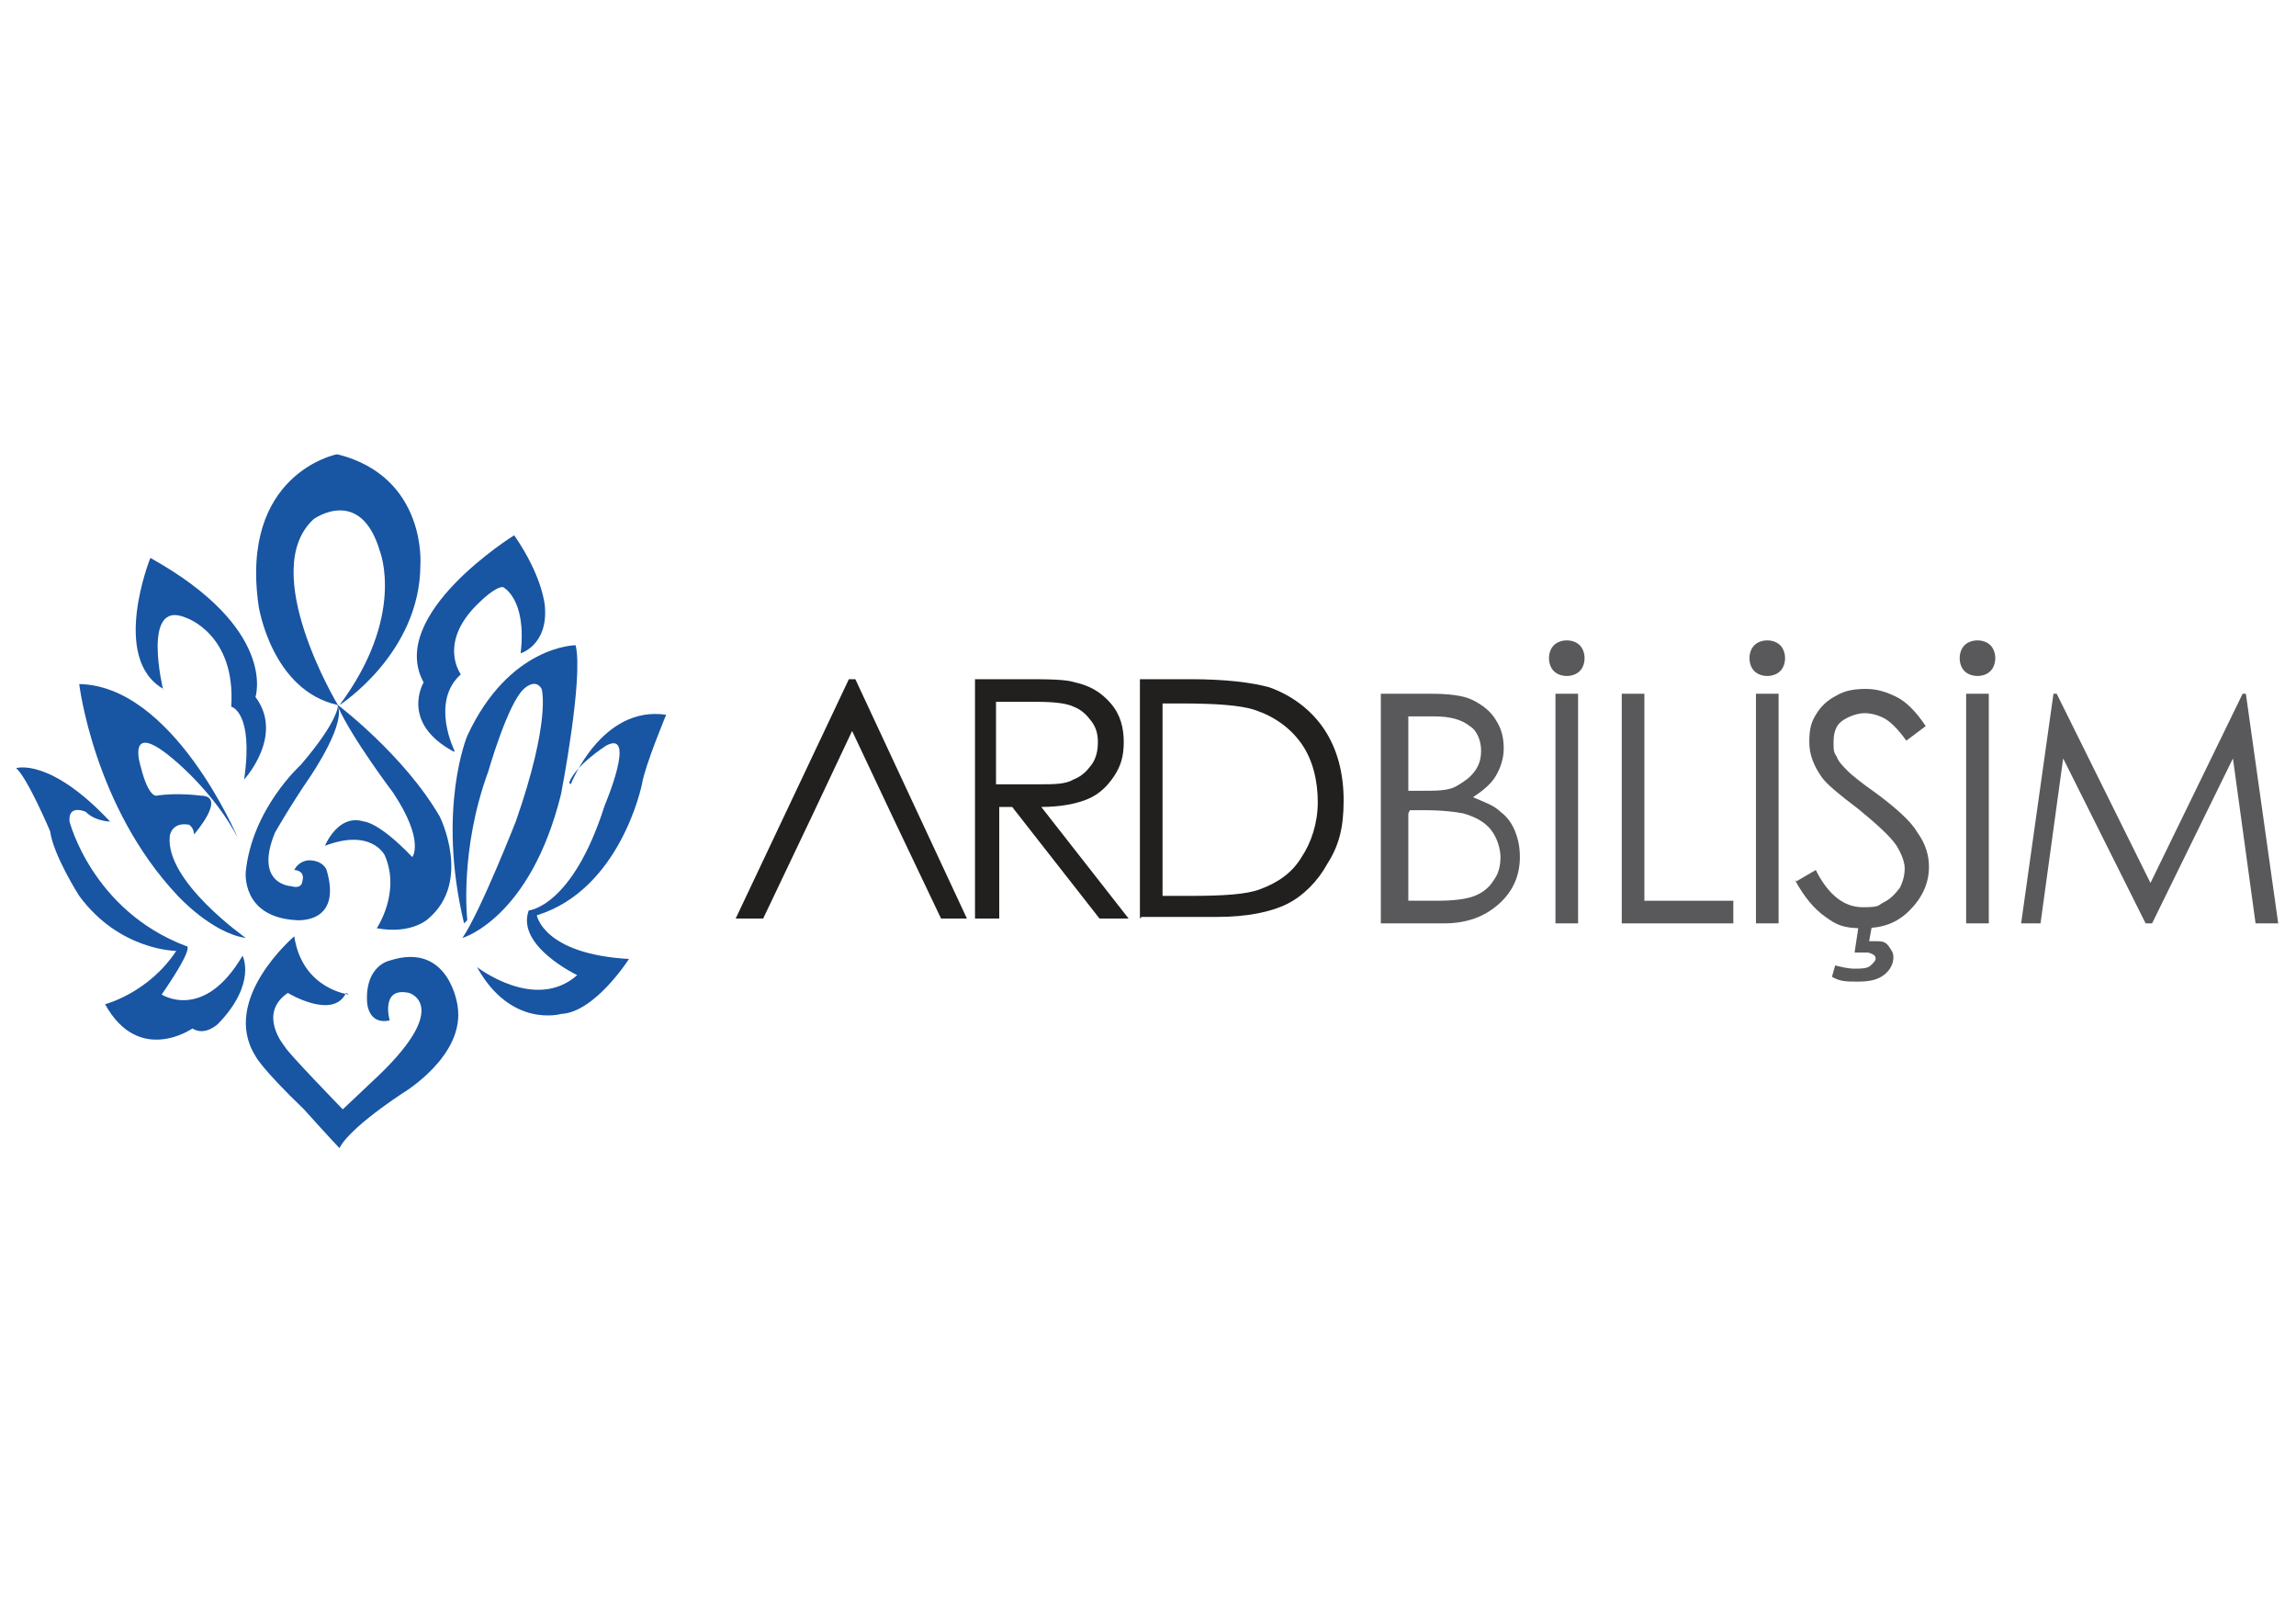 <?xml version="1.0" encoding="UTF-8"?>
<svg xmlns="http://www.w3.org/2000/svg" id="Layer_1" version="1.1" viewBox="0 0 142 99">
  <defs>
    <style>
      .st0 {
        fill: #221f1f;
      }

      .st1 {
        fill: #1855a3;
      }

      .st2 {
        fill: #59595c;
      }
    </style>
  </defs>
  <g>
    <g>
      <path class="st0" d="M52.9,42h-.4l-7,14.8h1.7l3-6.3s0,0,0,0l2.5-5.3,2.5,5.3,3,6.3h1.6l-6.9-14.8Z"></path>
      <path class="st0" d="M60.1,42h3c1.7,0,2.8,0,3.4.2.9.2,1.6.6,2.2,1.3.6.7.8,1.5.8,2.4s-.2,1.5-.6,2.1c-.4.6-.9,1.1-1.6,1.4-.7.3-1.7.5-2.9.5l5.4,6.9h-1.8l-5.4-6.9h-.8v6.9h-1.5v-14.8ZM61.6,43.5v5h2.6c1,0,1.7,0,2.2-.3.5-.2.8-.5,1.1-.9.3-.4.4-.9.4-1.4s-.1-.9-.4-1.3c-.3-.4-.6-.7-1.1-.9-.4-.2-1.2-.3-2.2-.3h-2.6Z"></path>
      <path class="st0" d="M70.5,56.8v-14.8h3.1c2.2,0,3.8.2,4.9.5,1.4.5,2.6,1.4,3.4,2.6.8,1.2,1.2,2.7,1.2,4.4s-.3,2.8-1,3.9c-.6,1.1-1.5,2-2.5,2.5-1,.5-2.5.8-4.3.8h-4.7ZM71.9,55.4h1.7c2.1,0,3.5-.1,4.3-.4,1.1-.4,2-1,2.6-2,.6-.9,1-2.1,1-3.4s-.3-2.6-1-3.6c-.7-1-1.7-1.7-2.9-2.1-.9-.3-2.5-.4-4.6-.4h-1.1v11.9Z"></path>
    </g>
    <g>
      <path class="st2" d="M85.7,42.9h2.8c1.1,0,2,.1,2.6.4.6.3,1.1.7,1.4,1.2.4.6.5,1.2.5,1.8s-.2,1.2-.5,1.7c-.3.5-.8.9-1.4,1.3.7.3,1.3.5,1.7.9.4.3.7.7.9,1.2.2.5.3,1,.3,1.6,0,1.1-.4,2.1-1.3,2.9s-2,1.2-3.4,1.2h-3.9v-14.2ZM87.1,44.3v4.6h.8c1,0,1.7,0,2.2-.3s.8-.5,1.1-.9c.3-.4.4-.8.4-1.3s-.2-1.2-.7-1.5c-.5-.4-1.2-.6-2.2-.6h-1.6ZM87.1,50.3v5.4h1.8c1,0,1.8-.1,2.3-.3.5-.2.9-.5,1.2-1,.3-.4.4-.9.4-1.4s-.2-1.2-.6-1.7c-.4-.5-1-.8-1.7-1-.5-.1-1.3-.2-2.5-.2h-.8Z"></path>
      <path class="st2" d="M96.9,39.6c.3,0,.6.1.8.3.2.2.3.5.3.8s-.1.6-.3.8c-.2.2-.5.3-.8.3s-.6-.1-.8-.3c-.2-.2-.3-.5-.3-.8s.1-.6.3-.8.5-.3.8-.3ZM96.2,42.9h1.4v14.2h-1.4v-14.2Z"></path>
      <path class="st2" d="M100.3,42.9h1.4v12.8h5.5v1.4h-6.9v-14.2Z"></path>
      <path class="st2" d="M109.3,39.6c.3,0,.6.1.8.3.2.2.3.5.3.8s-.1.6-.3.8c-.2.2-.5.3-.8.3s-.6-.1-.8-.3c-.2-.2-.3-.5-.3-.8s.1-.6.3-.8.5-.3.8-.3ZM108.6,42.9h1.4v14.2h-1.4v-14.2Z"></path>
      <path class="st2" d="M111.1,54.5l1.2-.7c.8,1.6,1.8,2.3,2.9,2.3s.9-.1,1.3-.3c.4-.2.7-.5,1-.9.2-.4.3-.8.3-1.2s-.2-.9-.5-1.4c-.4-.6-1.3-1.4-2.4-2.3-1.2-.9-1.9-1.5-2.2-1.9-.5-.7-.8-1.4-.8-2.2s.1-1.2.4-1.7c.3-.5.7-.9,1.3-1.2.5-.3,1.1-.4,1.8-.4s1.3.2,1.9.5c.6.3,1.2.9,1.8,1.8l-1.2.9c-.5-.7-1-1.2-1.4-1.4-.4-.2-.8-.3-1.2-.3s-1,.2-1.4.5c-.4.3-.5.8-.5,1.3s0,.6.2.9c.1.3.4.6.7.9.2.2.8.7,1.8,1.4,1.2.9,2.1,1.7,2.5,2.4.5.7.7,1.4.7,2.1,0,1-.4,1.9-1.2,2.7-.8.8-1.7,1.1-2.9,1.1s-1.6-.2-2.3-.7c-.7-.5-1.3-1.2-1.9-2.3ZM115,57.1h.8l-.2,1.1c.1,0,.3,0,.4,0,.3,0,.6,0,.8.3s.3.4.3.7c0,.4-.2.8-.6,1.1-.4.3-.9.4-1.6.4s-1.1,0-1.6-.3l.2-.7c.4.1.8.2,1.2.2s.8,0,1-.2.3-.3.3-.4,0-.2-.2-.3-.3-.1-.4-.1-.4,0-.7,0l.3-2Z"></path>
      <path class="st2" d="M122.3,39.6c.3,0,.6.1.8.3.2.2.3.5.3.8s-.1.6-.3.8c-.2.2-.5.3-.8.3s-.6-.1-.8-.3c-.2-.2-.3-.5-.3-.8s.1-.6.3-.8.5-.3.8-.3ZM121.6,42.9h1.4v14.2h-1.4v-14.2Z"></path>
      <path class="st2" d="M125,57.1l2-14.2h.2l5.8,11.7,5.7-11.7h.2l2,14.2h-1.4l-1.4-10.2-5,10.2h-.4l-5.1-10.2-1.4,10.2h-1.4Z"></path>
    </g>
  </g>
  <g>
    <path class="st1" d="M20.9,43.6s.1.9-2.3,3.7c0,0-3,2.7-3.4,6.6,0,0-.3,2.8,3.1,3,0,0,2.9.3,1.9-3.1,0,0-.2-.6-1.1-.6,0,0-.6,0-.9.6,0,0,.7,0,.5.7,0,0,0,.5-.7.3,0,0-2.3-.1-1-3.3,0,0,.9-1.6,2.2-3.5,0,0,2.4-3.5,1.6-4.5Z"></path>
    <path class="st1" d="M10.1,42.7s-1.4-5.7,1.4-4.5c0,0,3.1,1,2.8,5.5,0,0,1.4.3.8,4.5,0,0,2.5-2.7.7-5.1,0,0,1.4-4.2-6.5-8.6,0,0-2.5,6.2.8,8.1Z"></path>
    <path class="st1" d="M4.9,42.3s.9,7.6,6.1,13.1c0,0,2.1,2.3,4.2,2.6,0,0-5-3.5-4.7-6.3,0,0,.1-.9,1.2-.7,0,0,.3.2.3.6,0,0,2.1-2.4.4-2.4,0,0-1.4-.2-2.7,0,0,0-.5.2-1-1.8,0,0-1-3.1,2.2-.3,0,0,2.4,2,3.8,4.7,0,0-4-9.5-9.9-9.5Z"></path>
    <path class="st1" d="M6.8,50.8s-.9,0-1.5-.6c0,0-1.1-.5-1,.6,0,0,1.4,5.5,7.2,7.7,0,0,.7-.2-1.5,3,0,0,2.6,1.7,5-2.4,0,0,.9,1.7-1.5,4.2,0,0-.8.8-1.6.3,0,0-3.3,2.3-5.4-1.5,0,0,2.7-.7,4.4-3.3,0,0-3.5,0-6-3.4,0,0-1.6-2.5-1.8-4,0,0-1.4-3.3-2.1-3.9,0,0,2.1-.7,5.9,3.4Z"></path>
    <path class="st1" d="M21.6,61.5s-2.9-.3-3.4-3.6c0,0-4.6,3.9-2.4,7.4,0,0,.3.7,3,3.3,0,0,1.8,2,2.2,2.4,0,0,.3-1,3.9-3.4,0,0,3.9-2.3,3.4-5.4,0,0-.5-4-4.2-2.8,0,0-1.5.3-1.4,2.5,0,0,0,1.5,1.4,1.2,0,0-.6-2.1,1.2-1.7,0,0,2.8.8-2.3,5.5l-1.8,1.7s-3.5-3.6-3.6-3.9c0,0-1.7-2,.2-3.3,0,0,2.8,1.7,3.6,0Z"></path>
    <path class="st1" d="M28.1,46.4s-1.5-3,.4-4.7c0,0-1.5-2,1.2-4.5,0,0,.9-.9,1.4-.9,0,0,1.5.7,1.1,4.1,0,0,1.7-.5,1.5-2.9,0,0-.1-1.8-1.9-4.4,0,0-7.9,4.9-5.6,9.1,0,0-1.5,2.5,1.9,4.3Z"></path>
    <path class="st1" d="M28.9,56.9s-.5-4.3,1.3-9.2c0,0,1.2-4.2,2.2-5.1,0,0,.7-.7,1.1,0,0,0,.6,1.9-1.6,8.2,0,0-2.2,5.6-3.3,7.2,0,0,4.2-1.2,6.1-8.9,0,0,1.4-7.2.9-9.2,0,0-4.1,0-6.7,5.6,0,0-1.9,4.5-.2,11.6Z"></path>
    <path class="st1" d="M35.3,48.5s1.9-4.9,5.9-4.3c0,0-1.3,3.1-1.5,4.3,0,0-1.3,6.5-6.5,8.1,0,0,.4,2.4,5.7,2.7,0,0-2.1,3.3-4.2,3.4,0,0-3.1.9-5.2-2.9,0,0,3.6,2.8,6.2.5,0,0-3.8-1.8-3-4,0,0,2.7-.2,4.7-6.5,0,0,2-4.7.1-3.7,0,0-1.9,1.2-2.3,2.3Z"></path>
    <path class="st1" d="M20.9,43.6s4.1,3.1,6.3,6.9c0,0,2,4-.7,6.3,0,0-1,1-3.2.6,0,0,1.5-2.2.5-4.5,0,0-.8-1.7-3.7-.6,0,0,.8-2,2.4-1.5,0,0,.9,0,3,2.2,0,0,.8-1-1.2-4,0,0-2.5-3.3-3.4-5.3Z"></path>
    <path class="st1" d="M20.8,28.1s-6,1.2-4.8,9.4c0,0,.8,5.2,4.9,6.1,0,0-5-8.3-1.5-11.5,0,0,2.9-2.1,4.1,2,0,0,1.6,4-2.5,9.5,0,0,5-3.2,5-8.7,0,0,.4-5.4-5.1-6.8Z"></path>
  </g>
</svg>
